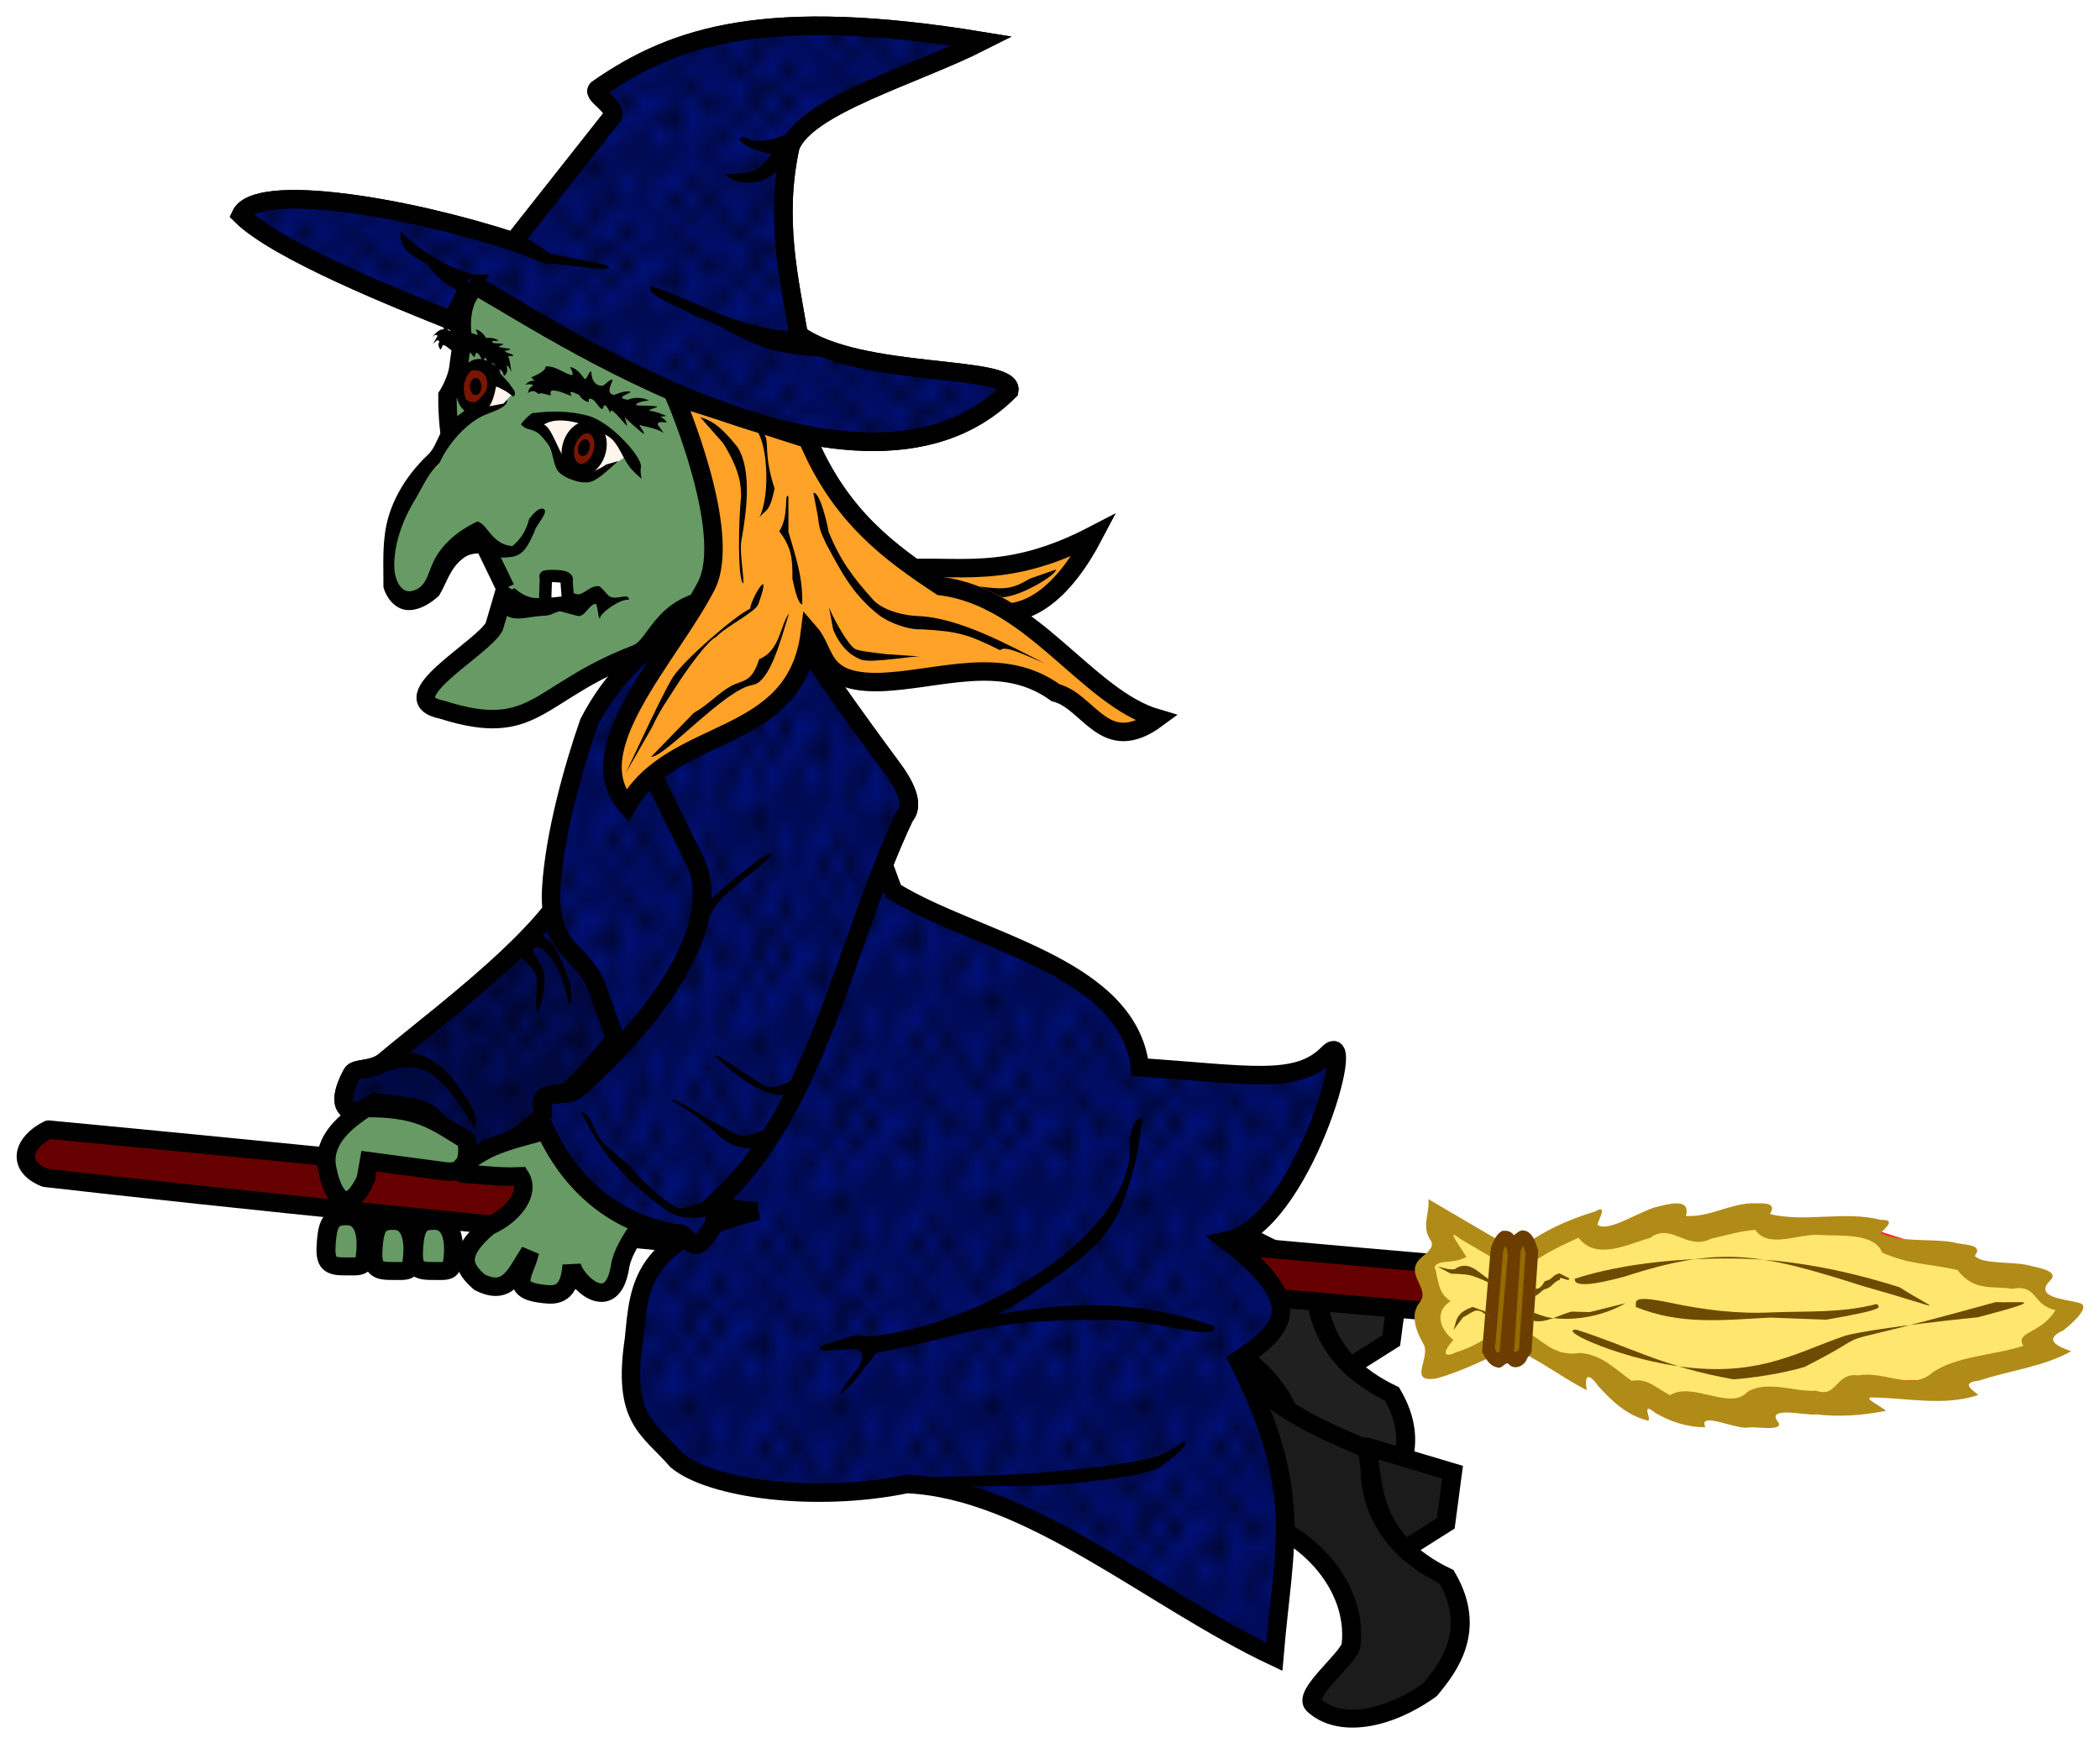 <svg xmlns="http://www.w3.org/2000/svg" xmlns:xlink="http://www.w3.org/1999/xlink" width="475.786" height="394.969" viewBox="0 0 446.05 370.283"><defs><pattern xlink:href="#a" id="e" patternTransform="matrix(3.423 0 0 3.446 -158.197 573.344)"/><pattern xlink:href="#a" id="b" patternTransform="matrix(2.939 0 0 3.498 -447.762 696.953)"/><pattern xlink:href="#a" id="d" patternTransform="matrix(2.746 0 0 4.807 -243.53 653.785)"/><pattern xlink:href="#a" id="c" patternTransform="matrix(3.224 0 0 4.305 19.983 756.918)"/><pattern id="a" patternTransform="scale(10)" height="10" width="10" patternUnits="userSpaceOnUse"><circle r=".45" cy=".81" cx="2.567"/><circle r=".45" cy="2.33" cx="3.048"/><circle r=".45" cy="2.415" cx="4.418"/><circle r=".45" cy="3.029" cx="1.844"/><circle r=".45" cy="1.363" cx="6.08"/><circle r=".45" cy="4.413" cx="5.819"/><circle r=".45" cy="4.048" cx="4.305"/><circle r=".45" cy="3.045" cx="5.541"/><circle r=".45" cy="5.527" cx="4.785"/><circle r=".45" cy="5.184" cx="2.667"/><circle r=".45" cy="1.448" cx="7.965"/><circle r=".45" cy="5.049" cx="7.047"/><circle r=".45" cy=".895" cx="4.34"/><circle r=".45" cy=".34" cx="7.125"/><circle r=".45" cy="1.049" cx="9.553"/><circle r=".45" cy="2.689" cx="7.006"/><circle r=".45" cy="2.689" cx="8.909"/><circle r=".45" cy="4.407" cx="9.315"/><circle r=".45" cy="3.87" cx="7.82"/><circle r=".45" cy="5.948" cx="8.27"/><circle r=".45" cy="7.428" cx="7.973"/><circle r=".45" cy="8.072" cx="9.342"/><circle r=".45" cy="9.315" cx="8.206"/><circle r=".45" cy="9.475" cx="9.682"/><circle r=".45" cy="6.186" cx="9.688"/><circle r=".45" cy="6.296" cx="3.379"/><circle r=".45" cy="8.204" cx="2.871"/><circle r=".45" cy="8.719" cx="4.59"/><circle r=".45" cy="9.671" cx="3.181"/><circle r=".45" cy="7.315" cx="5.734"/><circle r=".45" cy="6.513" cx="6.707"/><circle r=".45" cy="9.67" cx="5.73"/><circle r=".45" cy="8.373" cx="6.535"/><circle r=".45" cy="7.154" cx="4.37"/><circle r=".45" cy="7.25" cx=".622"/><circle r=".45" cy="5.679" cx=".831"/><circle r=".45" cy="8.519" cx="1.257"/><circle r=".45" cy="6.877" cx="1.989"/><circle r=".45" cy="3.181" cx=".374"/><circle r=".45" cy="1.664" cx="1.166"/><circle r=".45" cy=".093" cx="1.151"/><circle r=".45" cy="10.093" cx="1.151"/><circle r=".45" cy="4.451" cx="1.302"/><circle r=".45" cy="3.763" cx="3.047"/></pattern></defs><g fill-rule="evenodd" transform="translate(337.568 -684.162)"><path d="M-214.394 863.469c1.957 13.125-28.054 34.805-41.495 46.077-2.588 2.17-6.153 1.27-6.916 2.682-4.047 7.482-.69 9.907 5.22 6.212 16.216 1.272 9.878 3.37 19.3 11.068 8.462 3.198 35.545-25.906 44.005-43.84z" fill="#000c5c" stroke="#000" stroke-width="3.921"/><path d="M-214.394 863.469c1.957 13.125-28.054 34.805-41.495 46.077-2.588 2.17-6.153 1.27-6.916 2.682-4.047 7.482-.69 9.907 5.22 6.212 16.216 1.272 9.879 3.37 19.3 11.068 8.462 3.198 35.545-25.906 44.005-43.84z" fill="url(#b)" stroke="#000" stroke-width="3.921"/><g fill="#202020" stroke="#000" stroke-width="1.063"><path d="M54.927 1028.75c1.924 3.119 4.707 4.344 7.955 5.808-.242 1.55-.145 5.252 4.213 7.455 1.713 3.09.163 5.313-.93 6.687-2.427 1.832-5.128 2.286-6.515.899-.649-.648 2.01-2.795 2.096-3.55.383-3.537-2.606-7.024-6.314-7.703z" transform="matrix(3.793 0 0 3.588 -296.38 -2758.49)"/><path d="M62.63 1034.306l4.798 1.515-.38 3.03-2.272 1.516c-1.92-2.02-1.818-4.041-2.147-6.061z" transform="matrix(3.793 0 0 3.588 -296.38 -2758.49)"/></g><path style="marker:none" d="M-327.279 924.102c80.802 7.598 232.887 23.613 312.815 29.907l-.717 10.228c-79.554-6.446-235.005-20.972-312.815-29.906-6.272-2.51-4.72-7.576.717-10.23z" color="#000" overflow="visible" fill="#600" stroke="#000" stroke-width="3.921" stroke-linecap="round" stroke-linejoin="round"/><path d="M-32.394 942.975l2.395 6.57c-1.736.83-3.654.972-4.79 4.076l1.916 6.116-.957 14.497 17.48-6.795 13.41 6.342 11.972 5.663 11.733 2.491 14.368.454 8.62-1.133 10.297-.906 4.07-2.492h15.565l22.509-7.022 4.789-9.74c-4.786-.738-6.484-3.667-8.86-6.116l-20.833-5.663-17.72-5.662-25.86-.453L9.27 944.56l-9.099 1.585-1.197-2.718-13.889 7.928z" fill="#ffe76f" stroke="#ff2a2a" stroke-width="1.072"/><g fill="#679a65" stroke="#000" stroke-width="1.063"><path d="M10.354 1020.921c-.789 0-1.043.285-1.136 1.515-.089 1.164.095 1.453.947 1.453 1.016 0 1.2.126 1.262-.884.018-.282.188-2.088-1.073-2.084zM12.978 1021.194c-.789 0-1.043.285-1.136 1.515-.089 1.163.095 1.452.947 1.452 1.015 0 1.2.126 1.262-.884.018-.282.188-2.088-1.073-2.083zM15.25 1021.194c-.788 0-1.042.285-1.136 1.515-.088 1.164.096 1.452.947 1.452 1.016 0 1.2.126 1.263-.884.018-.282.188-2.088-1.073-2.083z" transform="matrix(3.793 0 0 3.588 -303.218 -2720.57)"/></g><path d="M-259.823 919.502c-5.688 3.646-9.478 7.78-8.176 13.228.96 4.924 3.953 10.643 8.127 1.922l.678-3.844 16.37 2.18c3.876.415 4.981-2.168 4.393-6.58-6.685-4.093-9.952-6.953-21.392-6.906z" fill="#679a65" stroke="#000" stroke-width="3.921"/><path d="M-147.346 805.028c13.204-1.139 23.153 2.648 42.144-7.249-5.833 11.115-14.756 20.982-26.82 14.497z" fill="#ffa227" stroke="#000" stroke-width="3.921"/><path style="line-height:normal;text-indent:0;text-align:start;text-decoration-line:none;text-decoration-style:solid;text-decoration-color:#000;text-transform:none;block-progression:tb;white-space:normal;isolation:auto;mix-blend-mode:normal;solid-color:#000;solid-opacity:1" d="M-34.183 938.856c.352 2.963-1.44 5.606.308 8.48 1.654 2.074-1.676 3.326-2.7 4.961-1.934 3.12 2.969 5.914.407 8.684-1.707 2.388-.943 5.35 1.058 8.88 1.318 2.977-3.573 8.231 2.86 7.04 5.454-1.575 10.514-4.148 15.61-6.532 5.752 2.364 10.598 6.254 16.096 9.075-.503-3.12.24-3.94 2.477-.852 2.79 3.097 5.932 6.078 10.172 7.221 1.809.827-1.638-4.45 1.932-1.536 3.236 1.898 6.837 3.034 10.643 3.05-1.745-3.594 6.73.631 9.182.036 1.51-.215 7.039.826 6.418-.92-3.236-3.865 5.817-1.504 7.93-1.855 4.947.567 9.912.212 14.768-.758-.808-.925-5.578-3.073-2.497-2.833 7.369.147 14.977 1.864 22.132-.525-.961-1.015-4.087-2.596.216-3.071 6.484-2.165 13.53-2.883 19.536-6.224-2.82-1.009-6.092-2.44-1.674-4.436 1.278-.955 6.528-5.39 3.108-5.89-2.69-.786-9.7-1.06-5.73-4.883 1.755-2.025-3.6-2.68-5.034-3.108-3.311-.756-9.449-.119-11.172-1.955 2.18-2.644-2.957-2.267-4.51-2.883-4.963-.825-11.519.079-15.501-1.907 1.233-1.335 3.306-2.939.088-2.844-7.72-1.995-15.895.598-23.57-1.227 1.768-2.841-2.1-2.2-3.984-2.297-4.758.226-9.086 3.005-13.87 2.685 1.052-3.48-2.748-2.785-5.21-2.157-4.21.695-11.057 5.827-13.563 4.045.32-1.425 2.304-4.453-.547-2.825-5.99 1.82-11.776 4.467-16.548 8.399l-18.83-11.037zm69.458 6.533c2.787 4.163 9.252.68 13.765 1.094 4.019.237 11.615-.51 13.16 3.738 5.81 2.56 9.892 2.326 16.018 3.69 3.524 4.691 7.629 3.313 11.546 3.993 5.56-.988 4.15 3.346 9.256 4.542-3.025 5.054-8.708 4.551-6.824 7.566-5.68 1.981-14.77 2.168-19.577 5.911-4.296 3.58-9.809-.614-15.567.376-4.78-.645-4.342 4.87-8.867 3.257-4.741.283-10.34-2.32-14.586.254-3.642 4.065-11.743-2.31-16.451.714-3.45-1.887-4.85-3.637-8.148-3.077-3.56-2.475-6.18-5.495-10.954-5.927-6.83 1.129-8.727-4.672-13.983-5.105-4.126.24-8.023 3.817-12.184 4.933-2.538 1.22-3.485.52-.714-2.6-2.342-1.595-4.551-5.765-.609-8.2-2.962-1.932-2.506-4.823-3.42-7.276.989-1.715 3.48-.477 6.78-2.102-1.609-2.727-4.595-6.448-1.277-3.832l12.372 7.257c3.69-3.225 8.187-5.536 12.719-7.533 3.783 5.005 10.662 1.257 15.207.036 4.456-3.387 7.806 2.83 12.953.162 3.355-.728 5.954-1.593 9.385-1.87z" color="#000" font-weight="400" font-family="sans-serif" overflow="visible" fill="#b18b18"/><g fill="#1b1b1b" stroke="#000" stroke-width="1.063"><path d="M54.927 1028.75c1.924 3.119 4.707 4.344 7.955 5.808-.242 1.55-.145 5.252 4.213 7.455 1.713 3.09.163 5.313-.93 6.687-2.427 1.832-5.128 2.286-6.515.899-.649-.648 2.01-2.795 2.096-3.55.383-3.537-2.606-7.024-6.314-7.703z" transform="matrix(3.793 0 0 3.588 -284.794 -2719.664)"/><path d="M62.63 1034.306l4.798 1.515-.38 3.03-2.272 1.516c-1.92-2.02-1.818-4.041-2.147-6.061z" transform="matrix(3.793 0 0 3.588 -284.794 -2719.664)"/></g><path d="M-168.663 817.335c-13.41-9.313-34.227 1.268-44.06 20.386-3.403 9.76-7.3 23.898-7.983 34.968-.84 13.596 6.758 13.48 9.585 21.025 9.456 25.24 13.443 47.653 34.22 47.75-24.906 5.98-25.14 15.84-26.244 27.182-2.598 17.253 3.147 18.923 9.1 25.823 7.132 5.936 29.118 9.03 48.849 4.983 26.02 1.148 52.041 24.46 78.062 36.695 2.066-24.826 6.437-34.616-7.663-62.97 9.029-6.11 15.742-11.452-2.394-25.37 15.9-3.21 28.012-46.246 21.55-39.867-6.64 6.852-16.884 4.55-40.036 2.99-2.541-21.732-35.152-26.698-52.393-37.42z" fill="#001079" stroke="red" stroke-width="1.307"/><path d="M-168.418 817.26c-13.411-9.313-34.227 1.268-44.06 20.386-3.403 9.759-7.3 23.897-7.983 34.968-.84 13.596 6.758 13.48 9.584 21.025 9.456 25.24 13.444 47.653 34.221 47.75-24.907 5.98-25.14 15.84-26.244 27.182-2.598 17.253 3.146 18.923 9.1 25.823 7.132 5.936 29.117 9.03 48.848 4.983 26.021 1.148 52.042 24.46 78.063 36.695 2.065-24.826 6.437-34.616-7.663-62.97 9.029-6.11 15.741-11.452-2.395-25.37 15.902-3.21 28.013-46.246 21.551-39.867-6.64 6.852-16.884 4.55-40.036 2.99-2.542-21.732-35.152-26.698-52.393-37.42z" fill="url(#c)" stroke="#000" stroke-width="3.921"/><path d="M-219.501 923.308c-2.816 1.693-10.302 2.514-15.568 5.51-3.212 1.828-7.09 4.613-3.3 4.722 3.782.136 6.457.682 11.301.489 2.209 3.486-1.416 8.243-6.656 10.555-7.226 6.083-5.284 8.996-2.012 11.909 6.074 3.07 7.647-1.653 10.728-6.443-1.033 4.586-4.854 8.175 2.968 8.964 2.819.345 5.47.05 5.89-6.126.568 3.399 8.594 11.13 10.297.24 1.022-5.958 7.417-10.608 7.279-16.825z" fill="#679a65" stroke="#000" stroke-width="3.921"/><path d="M-167.46 819.072c.478 2.718 19.635 28.54 19.635 28.54 3.265 4.49 4.236 7.893 2.394 9.967-12.856 27.05-18.553 62.857-40.186 81.989-1.94 1.716 2.39 1.965-2.276 7.597-3.124 3.77-3.967-1.71-5.559-.916-14.307-2.273-23.963-11.332-29.344-24.463 1.412-1.05-.5-3.44.949-4.621 1.043-.852 5.445-.465 6.493-1.376 15.661-13.606 31.146-33.486 25.864-47.79l-12.452-25.37" fill="#001079" stroke="#000" stroke-width="3.921"/><path d="M-167.46 819.072c.478 2.718 19.635 28.54 19.635 28.54 3.265 4.49 4.236 7.894 2.394 9.967-12.856 27.05-18.553 62.857-40.186 81.989-1.94 1.716 2.39 1.965-2.276 7.597-3.124 3.77-3.967-1.71-5.559-.916-14.307-2.273-23.963-11.332-29.344-24.463 1.412-1.05-.5-3.44.949-4.622 1.043-.85 5.445-.464 6.493-1.375 15.661-13.606 31.146-33.486 25.864-47.79l-12.452-25.37" fill="url(#d)" stroke="#000" stroke-width="3.921"/><path style="line-height:normal;text-indent:0;text-align:start;text-decoration-line:none;text-decoration-style:solid;text-decoration-color:#000;text-transform:none;block-progression:tb;white-space:normal;isolation:auto;mix-blend-mode:normal;solid-color:#000;solid-opacity:1" d="M-94.919 921.46c-1.12.481-2.21 1.144-2.711 5.144.853 9.516-6.99 19.514-18.342 27.322-11.322 7.788-25.908 13.237-37.18 14.085-.059 0-.118.036-.177.036l.393 3.79c.025-.001.056-.035.081-.035 22.955-4.283 23.728-7.794 53.255-7.19 7.623.158 21.142 4.64 19.993 1.24-17.579-6.098-32.226-4.872-46.284-2.466 4.196-2.018 7.46-4.37 11.223-6.959 11.948-8.218 15.14-12.572 18.327-25.794.606-2.512.963-6.031 1.422-9.173zM-103.01 995.585a292.052 292.052 0 01-33.476 2.226c-1.18.168-4.865-.036-5 .333-.647 1.075 1.078 1.14.432 2.214 1.779.75 7.388-.65 9.293-.533 11.06-.054 15.48.204 26.455-1.075 4.577-.657 9.522-1.032 13.809-2.79.918-.376 7.355-5.404 5.41-5.7-2.481 1.826-4.352 2.808-6.506 3.468-2.565.785-5.534 1.111-10.417 1.856z" color="#000" font-weight="400" font-family="sans-serif" overflow="visible"/><path d="M-230.198 809.105l-2.394 8.155c-2.499 4.716-22.518 15.345-11.015 17.668 19.906 6.302 19.922-3.725 41.146-11.837 5.17-1.975 4.793-12.269 21.59-12.174l10.058-62.97-60.822-7.702c-3.413 4.066-8.951 5.117-7.662 15.856 0 0-.56 3.433-.896 6.137-.356 2.865-2.328 5.978-2.328 5.978-.14 17.64 7.37 30.475 12.323 40.89z" fill="#679a65" stroke="#000" stroke-width="3.921"/><path d="M-194.28 768.332s12.573 29 6.705 40.32c-7.925 15.288-27.455 34.86-16.762 46.662 9.713-17.305 35.738-12.517 38.792-36.695 3.576 4.122 2.003 10.68 14.846 10.42 12.61-.44 25.899-6.022 37.355 2.264 7.184 1.813 10.374 13.7 21.551 5.437-15.022-4.391-26.425-25.651-45.975-28.088-10.732-7.108-21.28-14.675-28.256-31.259z" fill="#ffa227" stroke="#000" stroke-width="3.921"/><path d="M-237.439 744.443c7.878 3.18 81.279 55.728 114.236 22.707 1.066-5.717-31.684-2.515-44.73-11.888-1.934-11.53-5.128-24.568-1.76-39.96 3.263-8.736 26.234-15.052 40.743-22.408-45.608-7.46-65.163-1.294-81.55 10.088-1.836 1.126 3.806 3.472 3.06 5.857l-21.044 26.653c-21.983-7.263-54.552-12.87-57.926-5.672 7.676 7.676 33.791 18.059 44.82 22.477 1.04-1.87 3.039-6.33 4.151-7.854z" fill="#001079" stroke="#000" stroke-width="3.921"/><path d="M-223.082 772.472l12.272 1.612s6.805 6.569 6.134 6.886c-.67 1.39-9.318 4.266-6.804 3.896l-6.202-.317-3.688-7.452z" fill="#fff4ee"/><path d="M-232.86 770.667c-4.66 0-9.135 3.43-12.24 10.739-11.909 10.886-9.901 19.378-9.308 27.63 1.27 3.77 3.779 4.628 8.153 1.097 2.39-4.22 1.9-8.439 10.134-12.658 1.94 1.862 4.123 5.11 7.082 3.95 1.82-.713 3.354-3.302 6.11-8.284" fill="#679a65" stroke="red" stroke-width="1.307"/><path style="line-height:normal;text-indent:0;text-align:start;text-decoration-line:none;text-decoration-style:solid;text-decoration-color:#000;text-transform:none;block-progression:tb;white-space:normal;isolation:auto;mix-blend-mode:normal;solid-color:#000;solid-opacity:1" d="M-234.093 769.324c-3.35.444-6.713 3.415-9.235 5.822-1.334 1.744-1.702 4.067-3.322 5.577-4.928 4.669-8.553 10.764-9.229 17.404-.425 3.565-.22 7.177-.247 10.745.68 2.497 2.797 5.13 5.816 4.861 2.324-.185 4.344-1.561 5.98-3.025 1.868-3.093 2.288-5.936 5.467-8.212 1.445-.891 2.704-.8 4.809-.83 1.71.998 3.127 1.104 5.419.73 2.646-.474 3.591-3.25 4.578-5.284.15-1.235 3.165-4.175 1.976-4.863-1.085-.358-2.169 1.03-3.086 2.1-.704 2.89-2.104 4.602-3.574 5.805-4.386-.328-5.21-4.633-7.414-5.234-4.242 1.992-8.064 5.158-9.734 9.448-.87 2.011-1.344 4.492-3.84 5.225-2.93 1.015-4.03-2.97-4.079-4.642-.247-4.978 1.805-10.527 4.555-14.913 1.744-3.01 2.573-5.237 5.095-7.65 1.61-3.617 5.183-7.936 9.037-9.853 1.126-.624 5.752-1.755 5.218-3.475 0-.863-2.179.652-4.19.265zM-243.882 754.137c-1.315.684-1.355 1.127-1.97 1.68.454-.379.916-.797 1.217-.304l-.936 1.647c.45-.26.9-1.207 1.349-.394-.384.458-.241 1.017.163 1.624.355.025.345-1.102.827-.905.765.311 1.4 1.157 1.904 1.225-.252-.83-.124-1.26.556-.569.71.424 1.454 1.075 1.875 1.306-.34-.939.006-1.41.518-1.016.622.478 1.229 1.24 1.537 1.601.286-.29.246-1.24.742-.839.564.459.717 1.05.982 1.769.557-.493.344-.976.73-.715.386.26.304 1.32.59 1.614.285-.996 1.056-.572 1.253-.237.197.335.589 1.757.708 2.14.552-.6.746-.601.197-1.054.712-.192.885.636 1.144 1.3.774-.558.712-1.38.552-2.232.342.071.684.699 1.026 1.356-.204-.656-.308-2.507-.658-3.085-.35-.577 1.423.004.946-.49-.255-.265-.855-.22-1.725-.759-.19-.118 1.38-.328 1.172-.497-.208-.169-2.195-.295-2.39-.47-.193-.173 1.05-.45.903-.585-.148-.133-2.042-.18-2.11-.227-1.123-.766 1.356-.287 1.039-.47-.317-.592-2.246-.748-2.585-.571 0-.214-1.22-1.792-2.173-1.826-.156.025.948 1.572.016 1.03-.76-.247-.791-.236-1.633-.418 1.002.37-1.093-1.413-2.072-1.32-.085-.014 1.491 1.27.483 1.267-.62.11-1.777-1.406-2.85-1.357.189.178 1.468 1.38.193.955-.27-.29-.282-1.114-1.283-1.183.303.562.686 1.171-.237 1.009zM-210.418 808.67c-1.612-.14-2.634 1.332-4.125 1.716-.42.154-2.792-.752-3.18-.697-2.32.714-2.78 1.276-5.227 1.498-1.76.168-3.446-.57-4.765-1.622-.395-.39-.761-.69-1.072-.1l-1.93 4.97c2.257 1.923 4.892.775 7.992.56 2.615-.14 1.562-.256 4.021-1.028l3.49.93c1.749.664 2.29-1.73 3.89-2.452.872-.462.624 3.1 1.211 3.093-.229-.963 4.217-4.252 6.152-3.987-.142-1.646-2.636.257-4.19-.751-.475-.299-1.698-2.084-2.267-2.13zM-224.214 771.844c-.502-.109-2.66 2.167-2.691 2.498 1.07 1.093 1.794.876 2.691 1.314 1.32.489 2.118 1.7 2.959 2.72 1.284 1.683 1.018 4.296 2.309 5.974 1.388 1.505 5.15 2.809 7.063 2.077 1.707-.604 4.264-3.182 5.62-4.325l-2.58.734c-1.214.949-4.263 2.328-5.8 1.755-1.103-.41-2.372-2.116-2.73-2.756-1.505-1.443-2.907-6.733-4.656-7.505 3.814-2.393 11.185.718 14.064 2.806 1.612 1.137 2.737 4.32 3.893 5.87.614.942 1.864 2.064 2.788 2.86-.16-.753-.304-1.52-.15-2.568.293-2.005-6.358-9.505-11.22-10.827-3.717-1.01-7.654-1.088-11.464-.585l-.096-.042zM-221.757 762.067c.325.99-2.968 2.23-2.968 2.23l.728.826c-.676-.243-1.351.108-2.026.77.787-.147 1.525-.245 1.685.202-.692.343-1.014.861-1.068 1.506 1.146-.713 1.66-.23 2.185.235.902-.344 1.271.088 2.67.308-.438-1.56.983-.936 1.45-.906.466.029 2.494.939 2.97 1.024-1.022-1.67 1.075-.369 1.56-.234.295.588 1.452 1.607 2.075 1.49-.1-.784.12-.826.768-.511.647.314 1.36 1.722 1.889 1.97.528.246.194-.485.745-.768.671.34 1.15 1.75 1.15 1.75-.087-1.922 2.228 1.404 3.572 2.693-.205-1.203-.83-2.495-.08-1.44 0 0 3.103 2.875 3.674 3.139-.027-.642-.827-1.408-.963-1.961 1.165.478 3.31.556 5.122 1.727l-1.275-1.8c.197-.402-.05-.604 1.963-.432-.244-.456-.667-.856-1.39-1.16l1.312-.223c-.239-.064-2.293-1.043-3.618-1.083-.248-.382 2.03-.73 1.593-.886-.914-.325-3.94-.11-4.467-.33.198-.5 1.032-.792 2.76-.983-1.613-.81-3.589-.613-4.42-.14-3.11-.424.338-1.252.547-1.676-.688-.35-2.46.196-3.461.63-2.15-.143-.288-2.915-.366-3.196-.62-.308-1.841 1.54-2.468 1.246-2.048-.162-2.099-2.848-2.032-2.978-.586-.244-.88 1.734-1.478 1.523-.215-.211-1.47-2.327-3.075-2.492.239.439 1.076 2.011.065 1.63-1.776-.567-3.552-2.114-5.328-1.7z" color="#000" font-weight="400" font-family="sans-serif" overflow="visible"/><path d="M-18.505 945.467l2.394 2.038 1.916-1.585 1.915 2.945-1.436 21.292-2.395 2.718-1.197-1.36-1.676 1.36-2.634-2.039 2.155-23.104z" fill="#956b00"/><path style="line-height:normal;text-indent:0;text-align:start;text-decoration-line:none;text-decoration-style:solid;text-decoration-color:#000;text-transform:none;block-progression:tb;white-space:normal;isolation:auto;mix-blend-mode:normal;solid-color:#000;solid-opacity:1" d="M-13.789 945.56c-.937-.312-1.772.749-2.25.95-.658-1.003-2.25-1.263-3.154-.401-.945.994-1.522 2.325-1.782 3.63-.579 7.184-1.203 14.368-1.8 21.553.735 1.299 1.479 2.94 3.164 3.293 1.174.529 1.912-1.585 2.644-.527 1.26 1.149 3.123.18 3.683-1.152.302-.81 1.224-1.287 1.059-2.23l1.392-20.841c-.511-1.475-.856-3.267-2.39-4.117a2.197 2.197 0 00-.566-.158zm-.311 3.245c.434.743.646 1.585.479 2.426l-1.286 19.395c-.262.882-1.327.958-1.037 0 .465-6.933.92-13.867 1.392-20.799.134-.344.29-.682.452-1.016zm-3.726.036c.583.875.541 1.9.42 2.88l-1.635 19.466c-.935.943-1.115-1.267-.871-1.848l1.634-19.49c.132-.344.291-.677.452-1.008z" color="#000" font-weight="400" font-family="sans-serif" overflow="visible" fill="#6b3e00"/><path style="line-height:normal;text-indent:0;text-align:start;text-decoration-line:none;text-decoration-style:solid;text-decoration-color:#000;text-transform:none;block-progression:tb;white-space:normal;isolation:auto;mix-blend-mode:normal;solid-color:#000;solid-opacity:1" d="M32.176 951.498c-11.034-.254-24.56.798-35.258 4.277-.211 1.775 3.77 1.387 10.576-.46 20.542-6.68 28.8-4.93 50.74 2.042 18.536 5.25 16.244 5.66 7.672.226-11.277-3.584-22.695-5.828-33.73-6.084z" color="#000" font-weight="400" font-family="sans-serif" overflow="visible" fill="#6d4b00"/><path style="line-height:normal;text-indent:0;text-align:start;text-decoration-line:none;text-decoration-style:solid;text-decoration-color:#000;text-transform:none;block-progression:tb;white-space:normal;isolation:auto;mix-blend-mode:normal;solid-color:#000;solid-opacity:1" d="M86.32 960.737s-13.165 3.647-20.298 5.416c-14.605 3.623-5.677.907-20.278 8.352-7.374 2.143-15.085 2.635-15.085 2.635-14.949-2.623-22.293-7.044-33.44-10.566-4.303 0 10.201 6.615 23.95 8.072 15.553 1.648 23.291-3.428 33.365-6.83 7.263-1.801 28.063-3.865 28.063-3.865 15.81-4.205 8.92-2.983 3.723-3.214zM-12.134 962.855l-.145 1.741c2.86.89 5.719-1.188 8.578-1.838l3.769.1 7.68-1.901c-4.55 2.63-10.744 3.942-16.244 3.054-1.18-.19-2.572-.789-3.638-1.155zM-6.337 954.612c-1.607.426-1.437 1.34-3.072 1.661-.174.076-.968 2.083-2.225 1.52l-.17 1.698c.858 0 1.682-1.372 2.513-1.539 1.34-.308 1.739-1.615 3.068-1.964-.348-1.152 2.265.82 1.918-.334zM-28.423 953.652c-1.523.762-6.874-2.06-.932 1.056 0 0 2.736 0 4.071.337 1.335.341 3.616 1.317 4.456 1.872l-.701-1.181c-1.555-1.03-2.663-2.237-4.201-2.631-1.539-.394-2.693.547-2.693.547zM-24.752 961.754c-3.89 1.332-3.372 3.22-4.123 4.948l2.038-2.712c2.467-1.29 3.142-2.718 5.816.498l-.679-1.608z" color="#000" font-weight="400" font-family="sans-serif" overflow="visible" fill="#6d4b00"/><path style="line-height:normal;text-indent:0;text-align:start;text-decoration-line:none;text-decoration-style:solid;text-decoration-color:#000;text-transform:none;block-progression:tb;white-space:normal;isolation:auto;mix-blend-mode:normal;solid-color:#000;solid-opacity:1" d="M17.306 960.893c-8.757-1.832-7.211-.183-7.45.863 9.604 3.903 18.445 2.779 28.622 2.27l11.862.445c13.82-2.38 10.994-2.705 10.778-3.354-7.462 1.971-14.924 1.5-22.386 1.806-7.506.358-14.555-.584-21.426-2.03z" color="#000" font-weight="400" font-family="sans-serif" overflow="visible" fill="#6d4b00"/><path style="line-height:normal;text-indent:0;text-align:start;text-decoration-line:none;text-decoration-style:solid;text-decoration-color:#000;text-transform:none;block-progression:tb;white-space:normal;isolation:auto;mix-blend-mode:normal;solid-color:#000;solid-opacity:1" d="M-163.848 793.815c.304 2.822.625 3.463 1.842 6.015 3.202 5.92 5.554 10.551 11.003 14.874 2.133 1.699 6.375 3.28 9.199 3.126 7.89.465 9.72 1.022 16.682 4.444.913-1.191 5.587 1.175 9.493 2.815-7.702-3.907-18.264-9.787-27.065-10.074-3.18-.135-7.26-1.252-9.296-3.32-4.472-4.971-7.094-8.498-9.588-14.574-.166-1.28-1.815-8.589-3.228-8.272zM-170.107 789.597c-.986-.861.228 4.106-1.944 7.402 2.604 3.46 2.836 5.719 2.793 10.06.7 3.432 1.4 5.458 2.1 5.475.045-4.593-.47-7.321-2.949-15.408zM-176.306 824.158c-1.632 5.177-3.489 4.346-6.069 5.77-2.58 1.426-4.611 3.834-7.852 5.68l-9.05 9.316c3.05 0 15.715-14.378 21.522-15.261 3.71-.564 5.95-9.375 7.788-15.207-1.87 2.347-1.88 7.935-6.339 9.702zM-178.238 813.461c-3.176 1.42-14.194 11.04-16.384 14.506-2.19 3.465-8.046 16.232-9.991 20.337l5.491-9.587c1.94-4.096 3.022-5.396 5.043-8.594 2.02-3.198 6.7-9.82 8.658-10.694 2.232-2.357 8.309-5.23 8.93-6.966 3.154-8.822-1.488-1.404-1.747.998z" color="#000" font-weight="400" font-family="sans-serif" overflow="visible"/><ellipse style="marker:none" cx="-15.436" cy="801.53" rx="3.34" ry="4.662" transform="matrix(.968 .249 -.276 .961 0 0)" color="#000" overflow="visible" fill="#7a1600"/><path d="M-237.439 744.443c7.878 3.18 81.279 55.728 114.236 22.707 1.066-5.717-31.684-2.515-44.73-11.888-1.934-11.53-5.128-24.568-1.76-39.96 3.263-8.736 26.234-15.052 40.743-22.408-45.608-7.46-65.163-1.294-81.55 10.088-1.836 1.126 3.806 3.472 3.06 5.857l-21.043 26.653c-21.984-7.263-54.553-12.87-57.927-5.672 7.676 7.676 33.791 18.059 44.82 22.477 1.04-1.87 3.039-6.33 4.151-7.854z" fill="url(#e)" stroke="#000" stroke-width="3.921"/><path style="line-height:normal;text-indent:0;text-align:start;text-decoration-line:none;text-decoration-style:solid;text-decoration-color:#000;text-transform:none;block-progression:tb;white-space:normal;isolation:auto;mix-blend-mode:normal;solid-color:#000;solid-opacity:1" d="M-188.836 772.778l4.861 5.506c3.817 6.128 3.763 9.215 3.822 11.341-.527 4.639-.8 17.125.407 18.482.381-.624-.813-6.608-.36-9.062 1.25-6.773 2.143-15.18-.771-19.86-4.127-5.203-6.033-5.785-7.959-6.407zM-175.278 776.415l-1.8-.982c2.3 1.887 3.411 13.414.742 18.815 1.094-1.925 2.189-.642 3.283-6.358-2.438-7.406-1.005-10.005-2.225-11.475zM-161.465 813.244l.876 4.667c1.439 3.478 3.57 5.435 5.845 6.335 2.275.9 11.212-.89 12.936-.634l-7.542-.502c-2.115-.314-5.096-.505-6.474-1.05-1.378-.546-4.46-5.96-5.64-8.816zM-118.905 807.102c-3.642 2.263-5.571 2.317-10.526 1.63l4.831 2.293c4.025-.259 11.414-4.755 11.332-5.89z" color="#000" font-weight="400" font-family="sans-serif" overflow="visible"/><ellipse style="marker:none" cx="9.977" cy="808.498" rx="3.34" ry="4.662" transform="matrix(.968 .249 -.276 .961 0 0)" color="#000" overflow="visible" fill="#7a1600" stroke="#000" stroke-width="2.615" stroke-linecap="round" stroke-linejoin="bevel"/><path style="line-height:normal;text-indent:0;text-align:start;text-decoration-line:none;text-decoration-style:solid;text-decoration-color:#000;text-transform:none;block-progression:tb;white-space:normal;isolation:auto;mix-blend-mode:normal;solid-color:#000;solid-opacity:1" d="M-199.368 744.866c-1.285 2.1 5.946 4.2 9.17 6.3 9.938 3.299 11.683 8.195 27.35 8.73l-4.015-5.15c-14.293-.488-21.739-6.306-32.505-9.88zM-226.584 734.221l-1.404 3.464 6.214 2.475c4.155-.097 16.513 2.32 12.969.342l-11.74-2.454zM-170.308 712.596c-8.691 3.663-8.863-.61-10.193 1.01.052.918 2.892 2.493 6.045 3.118l5.215.448zM-252.512 733.296c.007 2.362.016 4.22 5.823 7.015 2.41 3.7 4.4 4.224 6.519 5.718l3.067-3.539c-6.086-1.926-10.242-4.37-15.409-9.194z" color="#000" font-weight="400" font-family="sans-serif" overflow="visible"/><path style="line-height:normal;text-indent:0;text-align:start;text-decoration-line:none;text-decoration-style:solid;text-decoration-color:#000;text-transform:none;block-progression:tb;white-space:normal;isolation:auto;mix-blend-mode:normal;solid-color:#000;solid-opacity:1" d="M-172.656 715.35c-1.578 1.721-2.705 4.884-6.045 5.494-7.335.516-4.539.364-2.652 1.752 5.448 1.267 7.937-1.115 11.023-4.036z" color="#000" font-weight="400" font-family="sans-serif" overflow="visible"/><path d="M-232.786 764.663l-1.304 5.87 3.478-.653 1.848-2.065-2.935-2.391z" fill="#fff4ee"/><path style="line-height:normal;text-indent:0;text-align:start;text-decoration-line:none;text-decoration-style:solid;text-decoration-color:#000;text-transform:none;block-progression:tb;white-space:normal;isolation:auto;mix-blend-mode:normal;solid-color:#000;solid-opacity:1;marker:none" d="M-235.23 760.471c-1.39-.268-2.663.397-3.538 1.334-.875.938-1.484 2.215-1.76 3.679-.275 1.464-.17 2.872.303 4.069.474 1.197 1.417 2.29 2.807 2.557 1.389.268 2.655-.398 3.53-1.336.875-.937 1.372-2.879 1.647-4.343.07-.366.705.121 1.676.595 1.115.545 2.151 1.646 2.125 1.302.803-.904-.55-1.911-.623-2.235-.073-.324-2.776-3.104-2.894-3.403-.474-1.197-1.884-1.951-3.273-2.22zm-.471 2.504c.204.04 1.103.586 1.362 1.243.26.657.373 1.32.175 2.378-.2 1.058-1.259 1.939-1.739 2.453-.48.514-.84.596-1.045.557-.203-.04-1.465-.139-1.725-.796s-.485-2.097-.287-3.155c.2-1.058.779-2.059 1.259-2.573.48-.514 1.796-.146 2-.107z" color="#000" font-weight="400" font-family="sans-serif" overflow="visible"/><ellipse style="marker:none" cx="-236.529" cy="766.262" rx="1.221" ry="1.818" color="#000" overflow="visible"/><ellipse style="marker:none" cx="-26.016" cy="807.329" rx="1.218" ry="1.823" transform="matrix(.978 .21 -.233 .972 0 0)" color="#000" overflow="visible"/><path d="M-221.806 812.538l.196-5.885c-.894-.12 5.134-.501 4.377.82l.335 4.562z" fill="#fff" stroke="#000" stroke-width="2.614"/><path style="line-height:normal;text-indent:0;text-align:start;text-decoration-line:none;text-decoration-style:solid;text-decoration-color:#000;text-transform:none;block-progression:tb;white-space:normal;isolation:auto;mix-blend-mode:normal;solid-color:#000;solid-opacity:1" d="M-214.095 920.275c1.398 3.098 3.735 7.159 5.895 9.8 3.64 4.186 7.53 7.916 12.13 11.18 2.114 1.389 4.536 1.769 7.228 1.437 1.417-.168 3.022.036 2.855-1.117-1.1-.42-.422-2.52-1.521-2.94-.584 1.216-5.334 2.431-6.216 2.078-4.393-2.614-6.773-5.253-10.166-8.923-5.824-5.27-5.409-4.151-7.206-7.391-.389-.7-1.115-3.788-2.999-4.124zM-185.516 922.714c-3.314-1.71-8.359-5.337-9.511-4.87 11.865 6.769 9.548 10.166 18.29 10.322l2.044-4.1c-6.236 1.882-3.881 2.23-10.823-1.352zM-178.241 912.876c-2.47-1.479-7.356-5.244-7.386-4.415 0 0 10.105 10.529 16.4 7.841l.979-3.468c-4.71 3.198-6.454 2.275-7.504 1.612zM-184.086 872.885l-6.134 5.556 2.734 2.937c.614-6.542 9.015-10.587 13.837-15.536-.077-1.439-5.084 2.61-10.437 7.043zM-256.416 907.711l-.348 4.576c2.884-1.053 6.523-2.56 10.295-.308 3.685 2.2 7.508 8.1 9.973 12.094-.445-1.98.752-2.409-1.94-6.517-5.573-9.03-10.025-10.559-17.98-9.845zM-222.68 882.702l-4.43 4.646c1.561 1.2 3.327 3.087 3.533 4.345.456 2.784-.756 6.477.385 7.657.794-2.725 1.587-6.522 1.156-8.861-.33-1.785-3.652-4.668-1.667-5.2 3.202.582 5.952 6.48 6.941 12.144.336-.247.896.567.334-3.93 0 0-1.53-5.393-3.526-8.333-.68-1-2.727-2.468-2.727-2.468zM-158.003 968.403c-2.256.805-6.037 1.466-5.415 2.543 2.168.305 6.113-.401 8.281-.096 1.052 1.223.97 2.214-.4 4.12-.712.99-2.933 3.508-3.689 5.598 3.635-3.103 5.392-6.206 8.087-9.31l.35-3.36c-4.546.424-3.557-.8-7.214.506z" color="#000" font-weight="400" font-family="sans-serif" overflow="visible"/></g></svg>